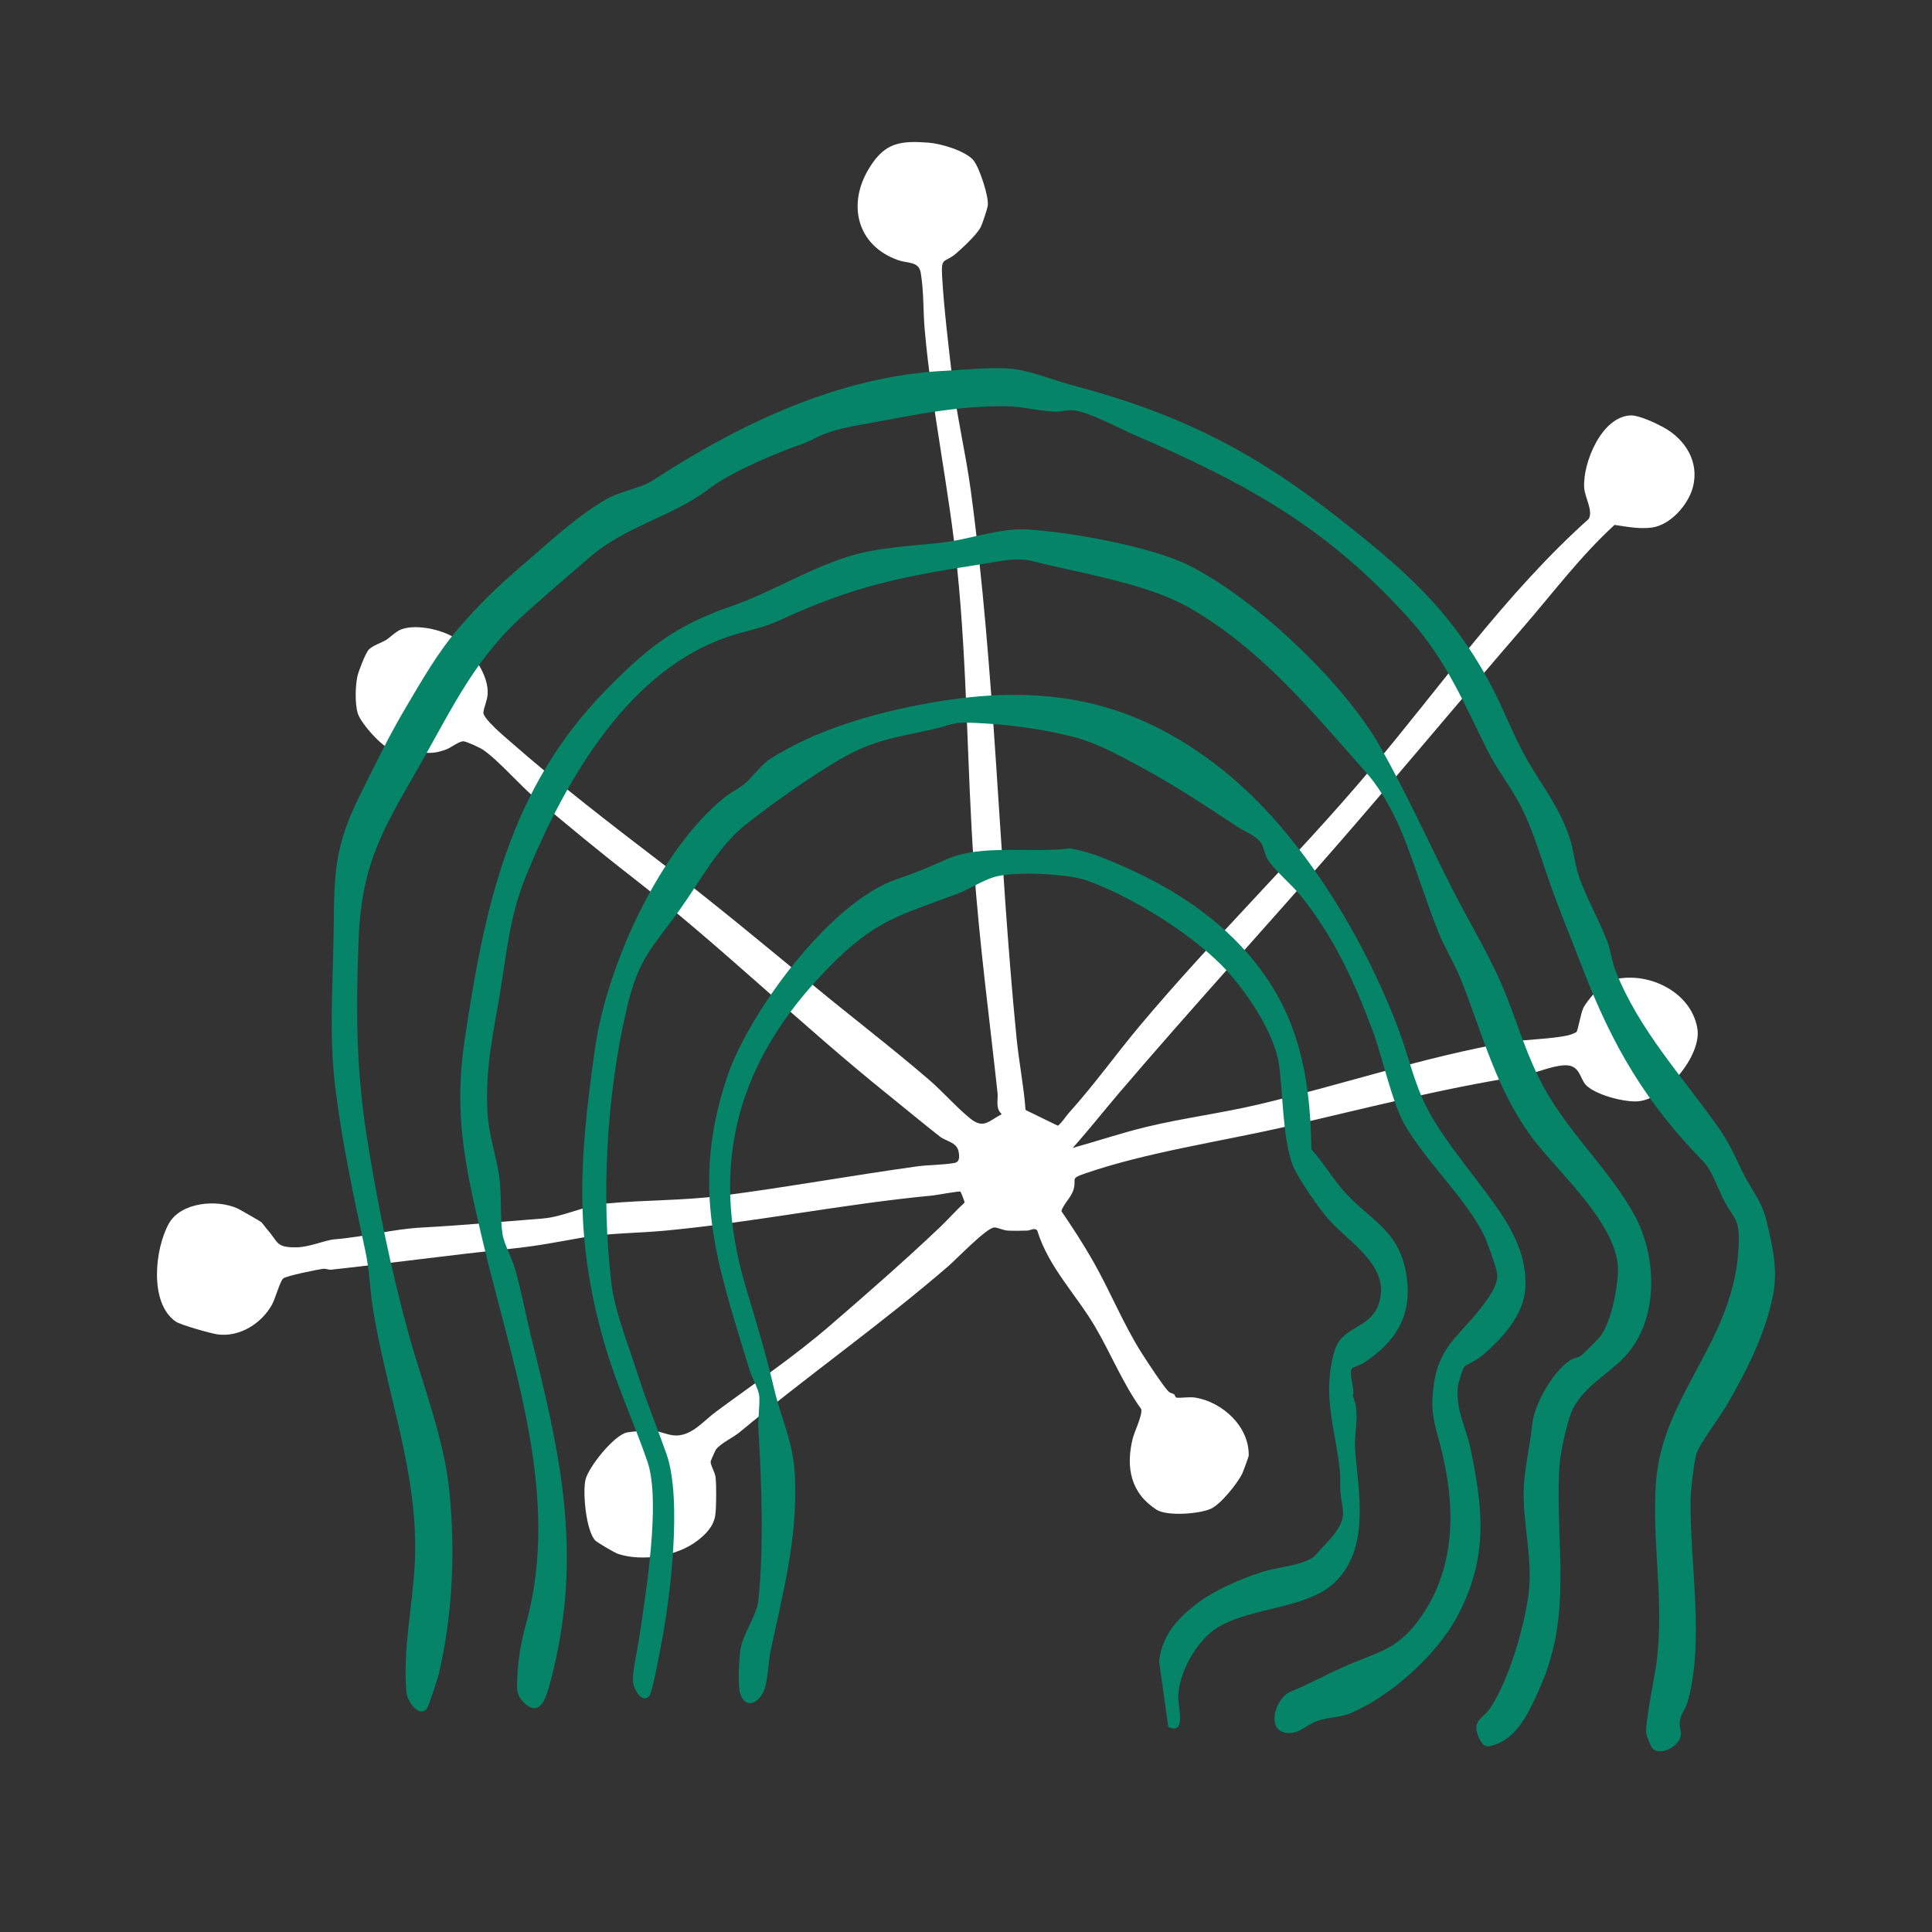 <svg xmlns="http://www.w3.org/2000/svg" fill="none" viewBox="0 0 202 202" height="202" width="202">
<rect x="0" y="0" width="202" height="202" fill="#333333" stroke="none"/>
<g id="b51062b617d3533149f3ff6fb2fb4a7be06b40db-202x202 1">
<path fill="white" d="M101.733 16.706C102.371 17.391 103.405 20.558 103.278 21.491C103.228 21.858 102.72 23.364 102.551 23.717C102.194 24.47 100.671 25.893 99.972 26.494C98.74 27.553 98.387 26.8 98.499 28.84C98.683 32.125 99.191 36.365 99.58 39.672C100.015 43.386 100.973 47.396 101.496 51.254C104.064 70.253 104.399 89.512 106.286 108.525C106.534 111.033 107.039 113.533 107.226 116.054L110.604 117.701C111.098 117.312 111.397 116.753 111.807 116.299C114.364 113.475 116.648 110.262 119.137 107.293C126.79 98.161 135.384 89.807 143.102 80.693C150.644 71.791 157.368 62.079 166.106 54.258C166.595 53.408 165.699 52.017 165.634 50.987C165.472 48.408 167.46 43.53 170.51 43.433C171.368 43.408 173.143 44.251 173.932 44.683C176.208 45.933 177.707 48.3 176.993 50.958C176.496 52.806 174.634 54.9 172.711 55.159C171.393 55.335 170.103 55.069 168.81 54.882C165.274 58.113 162.396 61.96 159.27 65.573C152.805 73.045 146.477 80.697 140.001 88.136C132.495 96.76 124.6 105.388 117.102 114.163C115.438 116.108 113.864 118.119 112.157 120.021C114.728 119.307 117.296 118.439 119.889 117.816C123.711 116.901 127.723 116.382 131.559 115.482C140.188 113.457 148.994 110.471 157.721 108.972C159.648 108.641 162.223 108.659 164.064 108.223C164.211 108.187 164.787 107.96 164.845 107.88C164.982 107.686 165.277 105.964 165.544 105.384C165.81 104.804 167.427 102.862 167.993 102.646C171.728 101.23 176.799 103.457 177.469 107.538C177.93 110.337 174.177 114.869 171.317 115.143C169.895 115.28 166.855 114.491 165.828 113.457C165.187 112.812 165.205 111.317 163.606 111.378C162.144 111.436 160.314 112.311 158.874 112.535C150.55 113.835 142.374 115.989 134.123 117.866C127.467 119.379 119.922 120.475 113.514 122.668C111.811 123.252 112.574 123.187 112.257 124.333C112.016 125.197 111.191 125.867 110.975 126.631C112.131 128.324 113.248 130.043 114.267 131.826C116.054 134.956 117.426 138.393 119.349 141.441C119.864 142.255 121.64 144.96 122.194 145.511C122.328 145.641 122.587 145.674 122.753 145.778C122.868 145.854 122.868 146.099 122.997 146.124C123.448 146.203 124.308 146.012 125.025 146.135C127.834 146.617 130.633 149.164 130.557 152.198C130.557 152.313 129.952 153.938 129.884 154.074C129.369 155.105 127.665 157.248 126.628 157.734C125.432 158.296 122.011 158.552 120.919 157.846C118.243 156.124 117.678 153.466 118.431 150.404C118.6 149.712 119.475 147.95 119.32 147.327C117.408 144.661 116.187 141.621 114.552 138.807C112.556 135.374 109.632 132.521 108.45 128.656C108.162 128.321 107.77 128.648 107.41 128.663C106.743 128.684 106.001 128.702 105.339 128.663C104.867 128.634 104.316 128.324 103.945 128.339C103.145 128.371 99.983 131.667 99.176 132.363C92.128 138.454 84.489 143.804 77.325 149.751C76.684 150.285 75.384 150.886 74.872 151.531C74.811 151.61 74.31 152.724 74.303 152.792C74.264 153.195 74.768 153.909 74.825 154.51C74.908 155.375 74.905 157.634 74.782 158.444C74.606 159.59 73.81 160.393 72.924 161.081C70.806 162.72 67.168 163.3 64.618 162.468C64.298 162.364 62.428 161.272 62.227 161.056C61.269 160.008 60.912 156.067 61.211 154.73C61.507 153.412 64.215 150.014 65.58 149.766C66.109 149.669 67.817 149.535 68.342 149.586C69.07 149.658 69.974 150.115 70.745 150.09C72.423 150.036 73.597 148.534 74.84 147.615C79.007 144.535 82.864 141.97 86.851 138.534C90.665 135.241 94.642 131.768 98.258 128.328C99.137 127.492 99.954 126.559 100.855 125.734C100.88 125.68 100.469 124.635 100.422 124.596C100.311 124.502 97.916 124.956 97.512 124.996C88.173 125.878 78.913 127.791 69.553 128.67C66.549 128.951 63.624 128.908 60.642 129.437C58.024 129.902 56.133 130.28 53.442 130.558C47.186 131.199 40.93 132.067 34.602 132.755C34.361 132.78 34.087 132.626 33.795 132.662C33.172 132.737 29.927 133.393 29.607 133.674C29.286 133.955 28.771 135.785 28.472 136.343C27.395 138.35 25.069 139.834 22.746 139.517C22.04 139.42 18.874 138.523 18.377 138.18C15.582 136.246 16.176 130.597 17.649 127.942C18.903 125.687 22.67 125.367 24.845 126.354C25.076 126.458 27.233 127.701 27.345 127.798C27.384 127.834 27.795 128.382 27.971 128.584C29.113 129.87 28.814 130.446 31 130.414C32.416 130.392 33.925 129.664 35.013 129.574C38.236 129.308 40.959 128.515 44.139 128.342C48.306 128.115 52.574 127.733 56.731 127.402C58.931 127.225 61.063 126.058 63.39 125.835C67.338 125.453 71.447 125.54 75.412 125.024C82.234 124.138 89.03 122.903 95.856 121.955C97.109 121.782 98.589 121.811 99.81 121.588C100.397 121.48 100.314 120.806 100.206 120.33C99.997 119.419 98.895 119.325 98.258 118.825C96.496 117.445 94.681 115.925 92.902 114.498C83.711 107.12 75.312 98.867 66.059 91.68C62.666 89.047 59.288 86.244 55.989 83.474C54.325 82.08 52.121 79.493 50.518 78.402C50.179 78.171 48.789 77.523 48.458 77.508C48.008 77.487 47.19 78.15 46.707 78.337C44.82 79.072 44.038 78.553 42.248 78.377C41.968 78.348 41.658 78.567 41.258 78.521C40.142 78.387 37.71 75.617 37.404 74.58C37.098 73.542 37.152 71.759 37.365 70.725C37.469 70.213 38.229 68.264 38.546 67.93C38.964 67.486 39.861 67.223 40.376 66.906C40.743 66.68 41.406 66.009 41.953 65.804C43.635 65.174 46.765 65.916 48.033 67.061C49.452 68.344 51.105 70.595 50.986 72.577C50.95 73.204 50.583 74.003 50.539 74.49C50.486 75.113 52.744 77.008 53.316 77.508C58.413 81.983 63.732 86.064 69.142 90.207C74.606 94.389 79.745 98.651 85.123 103.096C89.059 106.349 93.215 109.52 97.12 112.881C98.56 114.12 99.969 115.748 101.42 116.926C102.839 118.079 103.336 117.222 104.741 116.49C104.046 115.881 104.373 114.988 104.301 114.304C103.441 106.378 102.385 98.5 101.827 90.528C101.099 80.189 101.143 69.803 100.08 59.446C99.223 51.081 97.433 42.871 96.687 34.524C96.507 32.525 96.605 30.507 96.266 28.512C96.064 27.308 94.887 27.543 93.936 27.211C89.56 25.687 88.522 21.292 90.946 17.467C92.553 14.898 94.152 14.704 97.048 14.912C98.369 15.01 100.833 15.734 101.737 16.706H101.733Z" id="Vector"></path>
<path fill="#068467" d="M140.233 54.389C146.892 59.642 151.592 63.723 155.716 71.314C157.233 74.109 158.277 77.099 159.865 79.783C161.432 82.434 163.1 84.527 164.119 87.629C164.526 88.868 164.638 90.234 165.012 91.404C165.696 93.566 167.18 96.163 168.041 98.404C168.398 99.337 168.538 100.558 168.913 101.506C171.337 107.641 175.817 112.464 179.545 117.713C180.852 119.557 181.281 120.674 182.221 122.594C183.161 124.514 184.184 125.483 184.713 127.706C185.333 130.311 185.913 132.811 185.376 135.433C184.515 139.641 182.563 143.449 180.434 147.084C179.804 148.157 177.532 151.187 177.333 152.105C177.089 153.247 176.782 155.582 176.761 156.734C176.649 163.388 178.281 171.764 176.39 178.133C176.242 178.63 175.734 179.199 175.633 179.985C175.558 180.575 175.806 180.957 175.738 181.44C175.565 182.654 173.465 183.684 172.727 182.744C172.626 182.614 172.158 181.465 172.125 181.267C171.971 180.273 173.001 175.352 173.192 173.893C174.045 167.455 172.691 161.464 173.141 155.002C173.793 145.7 181.544 140.073 181.792 129.954C181.857 127.292 181.288 127.501 180.222 125.458C179.642 124.345 178.997 122.364 178.097 121.449C172.079 115.296 168.617 109.399 165.491 101.3C164.367 98.389 163.089 95.284 162.037 92.309C161.126 89.733 160.395 87.139 159.178 84.625C158.14 82.485 156.581 80.579 155.511 78.439C153.076 73.554 151.207 69.03 147.483 64.862C138.76 55.106 130.361 50.563 118.522 45.43C116.941 44.746 113.898 43.114 112.388 42.923C111.611 42.825 110.937 43.067 110.328 43.045C108.636 42.984 107.072 42.526 105.318 42.487C100.445 42.375 95.724 43.352 91.074 44.216C88.783 44.641 86.961 44.864 84.8 46.028C84.202 46.349 83.237 46.633 82.408 46.954C79.891 47.923 76.131 49.566 74.121 51.111C70.318 54.029 65.499 54.933 61.612 58.302C59.235 60.362 56.61 62.574 54.334 64.681C49.655 69.015 47.267 74.023 44.206 79.441C40.309 86.339 37.816 89.823 37.489 98.307C37.218 105.375 37.215 111.567 38.313 118.585C39.412 125.602 40.824 132.544 42.715 139.432C44.22 144.908 46.439 150.333 46.997 156.05C47.613 162.354 47.314 168.867 45.884 174.988C45.765 175.492 44.85 178.309 44.656 178.601C43.921 179.689 42.585 177.935 42.495 176.977C42.084 172.51 43.175 167.765 43.374 163.305C43.788 153.971 40.373 145.686 38.958 136.608C38.648 134.626 38.641 132.865 38.198 130.797C37.006 125.235 35.749 119.377 35.054 113.718C34.37 108.145 34.845 102.356 34.892 96.765C34.942 91.094 35.054 88.328 37.6 83.209C39.124 80.143 40.64 76.987 42.405 74.012C44.101 71.151 45.751 68.241 47.93 65.708C50.12 63.161 51.996 61.349 54.56 59.152C57.15 56.933 60.323 53.939 63.431 52.174C64.847 51.37 67.044 51.014 68.236 50.239C77.319 44.324 87.811 39.281 98.925 38.762C101.151 38.657 104.011 38.308 106.176 38.607C107.94 38.848 110.332 39.803 112.111 40.275C123.402 43.279 131.095 47.177 140.247 54.397L140.233 54.389Z" id="Vector_2"></path>
<path fill="#068467" d="M124.173 59.051C131.002 62.38 140.435 71.274 144.238 77.957C147.004 82.816 149.298 87.924 151.801 92.863C153.71 96.624 155.936 100.176 157.496 104.107C158.85 107.522 159.711 110.638 161.533 113.898C164.159 118.592 168.232 122.288 170.818 126.91C173.364 131.46 173.523 138.395 169.514 142.22C167.602 144.047 164.922 145.477 164.097 148.211C163.629 149.771 163.1 152.019 163.024 153.564C162.617 161.558 164.432 168.677 161.072 176.296C160.096 178.511 158.886 181.411 156.552 182.319C155.569 182.701 155.144 182.776 154.672 181.782C153.732 179.801 155.09 179.768 155.932 178.414C157.812 175.41 159.282 170.391 159.79 166.886C160.344 163.053 159.159 159.296 159.318 155.52C159.412 153.33 159.988 151.151 160.193 148.978C160.398 146.806 162.383 143.38 164.166 142.22C164.54 141.975 165.045 141.946 165.318 141.73C165.57 141.532 166.917 140.185 167.184 139.882C168.412 138.477 169.082 134.9 169.168 133.048C169.388 128.282 163.147 122.789 160.456 119.298C156.458 114.11 155.061 108.192 152.713 102.327C152.079 100.742 151.056 99.11 150.422 97.532C149.06 94.16 147.976 90.504 146.619 87.161C145.783 85.104 144.393 82.532 142.984 80.943C137.269 74.491 131.881 67.834 124.296 63.511C119.891 61 112.976 59.948 108.038 58.687C106.222 58.222 104.45 58.705 102.57 58.997C94.211 60.297 89.32 61.263 81.602 64.815C79.761 65.661 78.475 65.838 76.631 66.411C65.772 69.772 59.106 81.606 55.036 91.484C53.322 95.644 53.026 99.269 52.309 103.624C51.578 108.076 50.714 111.686 50.966 116.297C51.092 118.606 51.827 120.642 52.173 122.872C52.482 124.857 52.259 127.231 52.544 129.071C52.688 130.004 53.534 131.564 53.837 132.62C54.535 135.069 55.014 137.696 55.627 140.163C58.371 151.198 60.568 160.805 58.364 172.254C58.108 173.587 57.46 176.624 56.905 177.744C56.325 178.915 55.508 178.789 54.69 177.924C53.941 177.128 54.045 176.443 54.085 175.406C54.157 173.479 54.492 171.605 55.004 169.757C58.731 156.252 53.448 142.501 50.375 129.349C48.621 121.831 47.422 116.521 48.585 108.71C50.645 94.866 53.249 82.481 63.316 72.189C67.62 67.787 70.545 65.424 76.523 63.359C80.618 61.944 84.321 59.58 88.52 58.244C91.841 57.188 95.173 57.116 98.576 56.724C101.292 56.41 104.494 55.214 107.242 55.351C111.69 55.575 120.236 57.127 124.195 59.054L124.173 59.051Z" id="Vector_3"></path>
<path fill="#068467" d="M154.539 123.578C157.031 126.899 159.765 130.318 159.473 134.767C159.289 137.541 156.955 140.073 154.91 141.784C154.416 142.199 153.346 142.674 153.138 142.865C152.914 143.07 152.457 144.634 152.421 145.005C152.194 147.444 153.285 149.238 153.743 151.425C155.111 157.981 155.583 162.931 152.374 168.983C150.227 173.036 145.351 177.405 141.119 179.16C140.089 179.588 138.717 179.542 137.618 179.977C136.52 180.413 135.788 181.321 134.539 181.188C132.334 180.95 133.289 177.524 135 176.84C136.955 176.058 138.533 175.143 140.417 174.307C144.058 172.686 146.204 172.553 148.675 168.911C152.277 163.608 152.179 157.271 150.624 151.262C149.972 148.752 149.55 147.75 149.878 145.012C150.371 140.909 152.378 139.853 154.65 136.982C155.385 136.053 156.746 134.367 156.527 133.103C156.397 132.364 155.439 129.68 155.086 128.996C153.058 125.058 149.014 121.373 146.838 117.536C145.531 115.227 144.537 110.483 143.507 107.731C141.576 102.59 139.458 97.954 135.99 93.641C135.111 92.55 133.206 90.95 132.532 89.841C132.223 89.333 132.165 88.602 131.852 88.148C131.29 87.341 130.137 86.948 129.367 86.436C126.021 84.221 122.632 81.987 119.109 80.103C116.808 78.871 114.679 77.672 112.129 77.02C108.744 76.155 105.138 75.712 101.688 75.572C99.513 75.485 99.606 75.763 97.665 76.213C93.627 77.146 91.463 77.279 87.753 79.437C84.677 81.231 80.651 84.077 77.885 86.285C75.119 88.493 73.188 92.135 71.157 94.989C68.189 99.153 66.788 100.057 65.531 105.436C63.413 114.5 62.83 125.019 63.935 134.259C64.274 137.094 65.816 140.977 66.701 143.766C67.606 146.601 68.715 149.263 69.684 152.019C71.355 156.763 70.08 167.221 69.071 172.25C68.906 173.075 68.218 176.865 67.915 177.272C67.231 178.201 66.338 176.75 66.215 176.054C66.028 174.995 66.637 172.585 66.813 171.375C67.483 166.789 69.136 156.997 67.688 152.801C66.237 148.593 64.479 144.9 63.204 140.502C59.952 129.27 60.59 121.006 62.221 109.568C63.446 100.958 68.96 88.854 75.77 83.36C76.426 82.831 77.193 82.499 77.838 81.966C78.623 81.317 79.639 79.916 80.467 79.383C85.279 76.292 91.459 74.523 97.038 73.522C108.949 71.389 118.446 72.96 127.951 80.59C136.026 87.074 142.581 97.936 146.266 107.734C147.278 110.425 147.832 113.199 149.205 115.858C150.577 118.516 152.716 121.15 154.539 123.578Z" id="Vector_4"></path>
<path fill="#068467" d="M129.838 99.016C135.554 105.13 136.995 111.931 137.114 120.173C138.446 121.64 139.401 123.369 140.762 124.821C143.518 127.764 146.287 128.711 147.033 133.239C147.735 137.508 145.967 140.275 142.531 142.537C142.261 142.714 141.483 142.944 141.393 143.038C140.932 143.524 141.713 145.257 141.439 145.956C142.246 147.772 141.547 149.735 141.684 151.558C142.023 156.064 143.298 161.868 139.53 165.467C136.631 168.233 130.84 168.007 127.296 170.168C125.149 171.476 123.197 174.93 123.186 177.477C123.183 178.472 124.04 181.458 122.149 180.561L121.191 173.702C121.497 171.061 122.952 169.39 124.944 167.812C126.863 166.292 129.68 165.092 132.014 164.339C133.519 163.857 135.922 163.709 137.265 162.851C137.398 162.765 139.228 160.758 139.419 160.51C140.96 158.478 140.308 158.031 140.139 155.866C140.089 155.239 140.175 154.609 140.114 153.979C139.66 149.404 138.165 145.956 139.527 141.255C140.29 138.618 143.136 138.996 144.09 136.485C145.624 132.443 141.025 129.943 138.85 127.421C137.888 126.308 135.623 123.091 135.147 121.791C134.092 118.905 134.153 114.37 133.721 111.286C133.246 107.9 130.087 103.282 127.699 100.89C124.245 97.428 118.31 93.757 113.696 92.078C111.636 91.329 106.06 91.084 103.975 91.689C102.7 92.06 101.335 92.993 100.049 93.469C93.851 95.77 91.488 96.224 86.647 101.153C77.261 110.706 74.052 121.441 77.971 134.554C79.102 138.34 80.028 141.352 80.946 145.236C81.756 148.661 82.963 150.7 83.118 154.476C83.384 160.957 81.868 166.461 80.557 172.675C80.308 173.857 80.312 175.478 79.948 176.562C79.505 177.888 78.061 178.9 77.406 177.121C77.103 176.292 77.269 173.255 77.442 172.326C77.748 170.683 79.138 168.911 79.3 167.272C79.883 161.371 79.621 155.203 79.293 149.303C79.235 148.251 79.459 146.957 79.386 146.006C79.329 145.228 78.634 144.101 78.389 143.294C75.007 132.224 72.118 124.284 76.012 112.641C78.281 105.857 86.781 94.326 93.696 91.952C95.828 91.221 96.973 90.731 99.005 89.83C102.668 88.209 107.886 89.254 111.884 88.695C112.911 88.897 114.024 89.182 114.992 89.564C120.561 91.75 125.693 94.571 129.835 99.002L129.838 99.016Z" id="Vector_5"></path>
</g>
</svg>
